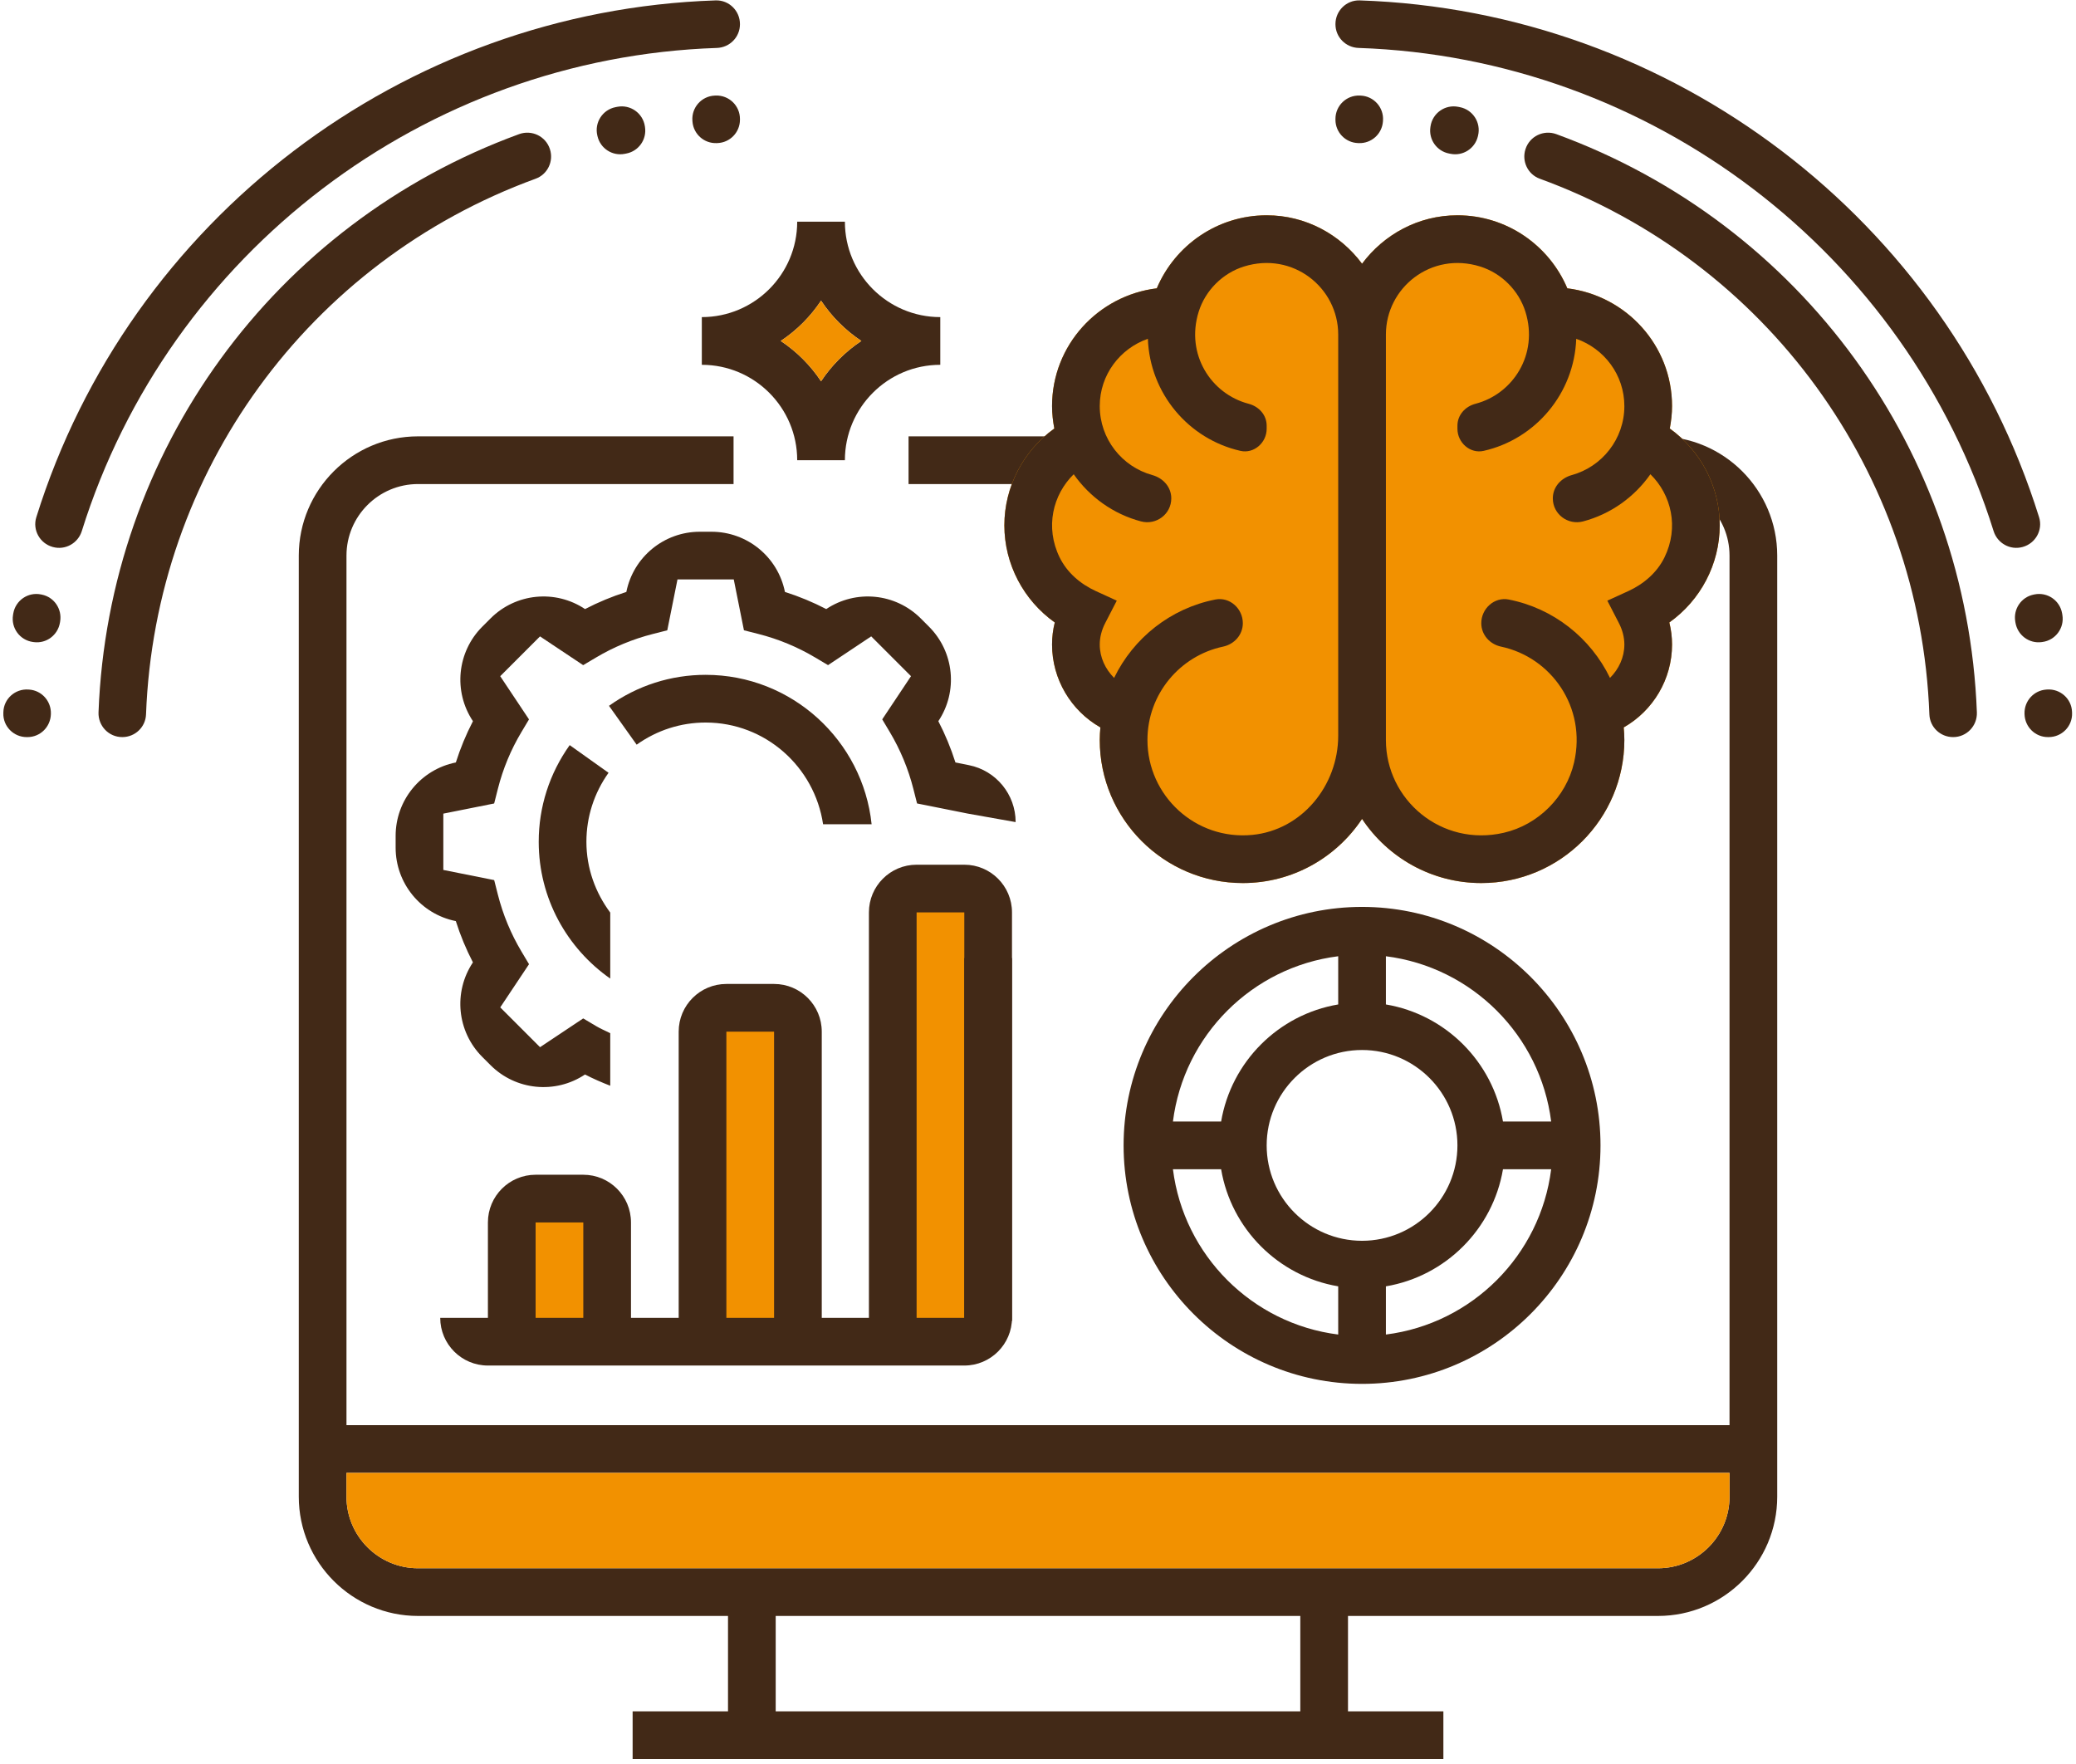 <?xml version="1.0" encoding="UTF-8"?>
<svg id="Layer_1" xmlns="http://www.w3.org/2000/svg" version="1.1" viewBox="0 0 701.948 596.305">
  <!-- Generator: Adobe Illustrator 29.4.0, SVG Export Plug-In . SVG Version: 2.1.0 Build 152)  -->
  <defs>
    <style>
      .st0 {
        fill: #422917;
      }

      .st1 {
        fill: #f29100;
      }
    </style>
  </defs>
  <path class="st0" d="M560.607,147.522h-253.404v16.126h253.404c13.336,0,24.188,10.853,24.188,24.188v293.983H117.153V187.836c0-13.336,10.853-24.188,24.188-24.188h106.693v-16.126h-106.693c-22.229,0-40.314,18.085-40.314,40.314v318.171c0,22.229,18.085,40.314,40.314,40.314h104.817v32.251h-32.251v16.126h274.136v-16.126h-32.251v-32.251h104.817c22.229,0,40.314-18.085,40.314-40.314V187.836c0-22.229-18.085-40.314-40.314-40.314ZM439.665,578.572h-177.382v-32.251h177.382v32.251ZM584.796,506.007c0,13.336-10.853,24.188-24.188,24.188H141.341c-13.336,0-24.188-10.853-24.188-24.188v-8.063h467.643v8.063Z"/>
  <path class="st1" d="M356.647,210.442c-.613,2.451-.919,4.951-.919,7.474,0,11.723,6.394,22.35,16.343,28.01-.129,1.395-.218,2.806-.218,4.241,0,26.68,21.697,48.377,48.377,48.377,16.819,0,31.638-8.635,40.314-21.689,8.676,13.062,23.495,21.689,40.314,21.689,26.68,0,48.377-21.697,48.377-48.377,0-1.435-.089-2.846-.218-4.241,9.95-5.66,16.343-16.287,16.343-28.01,0-2.516-.306-5.023-.919-7.474,10.538-7.474,17.045-19.697,17.045-32.84,0-13.029-6.41-25.204-16.892-32.727.468-2.467.766-4.991.766-7.587,0-20.552-15.513-37.363-35.412-39.814-6.12-14.489-20.463-24.688-37.153-24.688-13.231,0-24.898,6.499-32.251,16.376-7.353-9.877-19.02-16.376-32.251-16.376-16.69,0-31.034,10.199-37.153,24.688-19.899,2.451-35.412,19.262-35.412,39.814,0,2.596.298,5.12.766,7.587-10.482,7.523-16.892,19.697-16.892,32.727,0,13.142,6.507,25.366,17.045,32.84Z"/>
  <g>
    <rect class="st1" x="177.47" y="408.41" width="22.487" height="40.79"/>
    <rect class="st1" x="242.839" y="345.133" width="21.964" height="104.067"/>
    <rect class="st1" x="304.547" y="302.774" width="28.239" height="149.041"/>
    <path class="st0" d="M164.979,445.536h-16.126s0,0,0,0c0,8.906,7.22,16.126,16.126,16.126h161.077c8.906,0,16.126-7.22,16.126-16.126v-121.627s-16.126,0-16.126,0v121.627h-48.197v-96.754c0-8.906-7.22-16.126-16.126-16.126h-16.126c-8.906,0-16.126,7.22-16.126,16.126v96.754h-16.126v-32.251c0-8.906-7.22-16.126-16.126-16.126h-16.126c-8.906,0-16.126,7.22-16.126,16.126v32.251ZM197.23,445.536h-16.126v-32.251h16.126v32.251ZM261.733,445.536h-16.126v-96.754h16.126v96.754Z"/>
    <path class="st0" d="M342.182,446.586v-138.118c0-8.906-7.22-16.126-16.126-16.126h-16.126c-8.906,0-16.126,7.22-16.126,16.126v138.118M326.056,446.586h-16.126v-138.118h16.126v138.118Z"/>
  </g>
  <path class="st0" d="M356.647,210.442c-.613,2.451-.919,4.951-.919,7.474,0,11.723,6.394,22.35,16.343,28.01-.129,1.395-.218,2.806-.218,4.241,0,26.68,21.697,48.377,48.377,48.377,16.819,0,31.638-8.635,40.314-21.689,8.676,13.062,23.495,21.689,40.314,21.689,26.68,0,48.377-21.697,48.377-48.377,0-1.435-.089-2.846-.218-4.241,9.95-5.66,16.343-16.287,16.343-28.01,0-2.516-.306-5.023-.919-7.474,10.538-7.474,17.045-19.697,17.045-32.84,0-13.029-6.41-25.204-16.892-32.727.468-2.467.766-4.991.766-7.587,0-20.552-15.513-37.363-35.412-39.814-6.12-14.489-20.463-24.688-37.153-24.688-13.231,0-24.898,6.499-32.251,16.376-7.353-9.877-19.02-16.376-32.251-16.376-16.69,0-31.034,10.199-37.153,24.688-19.899,2.451-35.412,19.262-35.412,39.814,0,2.596.298,5.12.766,7.587-10.482,7.523-16.892,19.697-16.892,32.727,0,13.142,6.507,25.366,17.045,32.84ZM500.484,90.105c7.203,2.244,13.062,8.103,15.306,15.306,4.478,14.374-4.187,27.776-16.882,31.095-3.498.914-6.112,3.799-6.112,7.415v1.035c0,4.695,4.279,8.509,8.859,7.474,17.492-3.953,30.637-19.361,31.31-37.887,9.442,3.298,16.271,12.191,16.271,22.745,0,11.113-7.536,20.502-17.766,23.323-3.679,1.014-6.422,4.056-6.422,7.872v.012c0,5.333,5.095,9.144,10.25,7.779,9.334-2.472,17.34-8.234,22.743-15.942,7.095,6.945,9.731,17.944,4.767,28.104-2.505,5.126-7.027,9.015-12.216,11.387l-7.112,3.25,3.878,7.515c1.25,2.411,1.879,4.878,1.879,7.329,0,4.362-1.903,8.313-4.854,11.272-6.535-13.507-19.136-23.553-34.263-26.506-4.841-.945-9.26,3.069-9.26,8.001v0c0,3.928,2.861,7.118,6.704,7.933,16.914,3.588,28.968,20.47,24.673,39.157-2.676,11.64-12.131,21.095-23.771,23.771-21.076,4.845-39.857-11.109-39.857-31.377V113.1c0-15.83,15.292-28.161,31.877-22.995ZM363.049,160.332c5.403,7.707,13.409,13.47,22.743,15.942,5.155,1.365,10.25-2.446,10.25-7.779v-.012c0-3.816-2.744-6.857-6.422-7.872-10.23-2.821-17.766-12.21-17.766-23.323,0-10.554,6.829-19.448,16.271-22.745.673,18.526,13.818,33.934,31.31,37.887,4.58,1.035,8.859-2.778,8.859-7.474v-1.035c0-3.616-2.614-6.5-6.112-7.415-12.695-3.318-21.36-16.721-16.882-31.095,2.244-7.203,8.103-13.062,15.306-15.306,16.585-5.166,31.877,7.165,31.877,22.995l0,135.637c0,16.835-12.279,31.895-29.035,33.525-19.225,1.871-35.467-13.247-35.467-32.094,0-15.49,10.97-28.46,25.551-31.552,3.841-.815,6.701-4.005,6.701-7.932v-0c0-4.932-4.419-8.947-9.26-8.002-15.128,2.953-27.728,12.999-34.263,26.506-2.951-2.959-4.854-6.91-4.854-11.272,0-2.451.629-4.918,1.871-7.321l3.886-7.523-7.132-3.263c-5.184-2.372-9.701-6.261-12.202-11.385-4.957-10.156-2.32-21.15,4.772-28.093Z"/>
  <path class="st0" d="M285.681,74.957h-16.126c0,17.787-14.465,32.251-32.251,32.251v16.126c17.787,0,32.251,14.465,32.251,32.251h16.126c0-17.787,14.465-32.251,32.251-32.251v-16.126c-17.787,0-32.251-14.465-32.251-32.251ZM277.619,128.897c-3.588-5.402-8.224-10.038-13.626-13.626,5.402-3.588,10.038-8.224,13.626-13.626,3.588,5.402,8.224,10.038,13.626,13.626-5.402,3.588-10.038,8.224-13.626,13.626Z"/>
  <path class="st0" d="M206.341,308.53c-4.999-6.714-8.063-14.945-8.063-23.94,0-8.385,2.589-16.448,7.483-23.325l-13.135-9.353c-6.853,9.627-10.474,20.923-10.474,32.678,0,19.126,9.588,36.036,24.188,46.249v-22.31Z"/>
  <path class="st0" d="M238.592,244.276c20.202,0,36.824,14.984,39.716,34.394h16.408c-2.969-28.342-27.001-50.52-56.124-50.52-11.756,0-23.06,3.62-32.678,10.474l9.353,13.135c6.878-4.894,14.941-7.483,23.326-7.483Z"/>
  <path class="st0" d="M343.409,277.934v-0c0-9.351-6.598-17.404-15.767-19.242l-4.583-.919c-1.532-4.821-3.467-9.49-5.781-13.956l.008-.012c6.69-10.04,5.365-23.407-3.166-31.939l-2.795-2.795c-8.535-8.535-21.909-9.857-31.95-3.159l-0.0 0c-4.475-2.322-9.143-4.257-13.965-5.789l-.002-.012c-2.371-11.828-12.759-20.339-24.822-20.339h-3.978c-12.067,0-22.457,8.517-24.824,20.35l-0.0.001c-4.822,1.524-9.49,3.467-13.965,5.789l-0-0c-10.041-6.699-23.415-5.377-31.95,3.159l-2.795,2.795c-8.531,8.531-9.857,21.898-3.166,31.939l.008.012c-2.322,4.475-4.249,9.143-5.781,13.956l-.027.005c-11.824,2.374-20.332,12.76-20.332,24.82v3.985c0,12.063,8.512,22.45,20.339,24.822l.012.002c1.532,4.821,3.467,9.49,5.781,13.956l-.008.012c-6.69,10.04-5.365,23.407,3.166,31.939l2.794,2.794c8.535,8.535,21.909,9.857,31.95,3.158l0-0c2.765,1.435,5.627,2.668,8.53,3.804v-17.769c-1.593-.795-3.242-1.481-4.773-2.394l-4.37-2.596-14.594,9.724-13.457-13.457,9.732-14.602-2.545-4.263c-3.578-5.993-6.268-12.474-7.985-19.24l-1.25-4.926-17.198-3.435v-19.036l17.19-3.434,1.279-5.04c1.698-6.691,4.358-13.101,7.897-19.028l2.604-4.362-9.732-14.602,13.456-13.457,14.594,9.724,4.37-2.596c5.985-3.555,12.45-6.231,19.197-7.946l4.871-1.238,3.451-17.198h19.028l3.443,17.19,4.878,1.24c6.744,1.714,13.207,4.389,19.189,7.944l4.37,2.596,14.594-9.724,13.457,13.457-9.732,14.602,2.55,4.272c3.577,5.991,6.265,12.469,7.98,19.232l1.249,4.926,17.198,3.435"/>
  <path class="st1" d="M277.619,128.897c-3.588-5.402-8.224-10.038-13.626-13.626,5.402-3.588,10.038-8.224,13.626-13.626,3.588,5.402,8.224,10.038,13.626,13.626-5.402,3.588-10.038,8.224-13.626,13.626Z"/>
  <path class="st0" d="M460.544,306.607c-44.458,0-80.628,36.17-80.628,80.628s36.17,80.628,80.628,80.628,80.628-36.17,80.628-80.628-36.17-80.628-80.628-80.628ZM524.49,379.173h-16.295c-3.411-20.213-19.375-36.17-39.588-39.588v-16.295c29.123,3.661,52.223,26.76,55.883,55.883ZM460.544,419.487c-17.787,0-32.251-14.465-32.251-32.251s14.465-32.251,32.251-32.251,32.251,14.465,32.251,32.251-14.465,32.251-32.251,32.251ZM452.481,323.289v16.295c-20.213,3.411-36.17,19.375-39.588,39.588h-16.295c3.661-29.123,26.76-52.223,55.883-55.883ZM396.598,395.298h16.295c3.411,20.213,19.375,36.17,39.588,39.588v16.295c-29.123-3.661-52.223-26.76-55.883-55.883ZM468.607,451.182v-16.295c20.213-3.411,36.17-19.375,39.588-39.588h16.295c-3.661,29.123-26.76,52.223-55.883,55.883Z"/>
  <g>
    <path class="st0" d="M250.197,8.2v-.056c0-4.503-3.712-8.158-8.212-8.009C136.364,3.622,43.714,74.104,12.279,174.868c-1.341,4.299,1.195,8.85,5.536,10.048l.054.015c4.189,1.156,8.5-1.249,9.796-5.396C57.097,85.379,143.677,19.52,242.388,16.208c4.343-.146,7.809-3.662,7.809-8.008Z"/>
    <path class="st0" d="M11.152,217.045l.274.037c4.247.568,8.138-2.36,8.845-6.586.02-.12.04-.24.06-.359.713-4.225-2.008-8.264-6.208-9.114l-.271-.055c-4.377-.887-8.619,2.03-9.362,6.434-.029.17-.057.34-.085.51-.733,4.404,2.323,8.543,6.748,9.135Z"/>
    <path class="st0" d="M9.026,249.197h.28c4.287,0,7.757-3.421,7.895-7.705.002-.052.003-.104.005-.156.14-4.283-3.097-7.922-7.373-8.202l-.279-.018c-4.43-.291-8.262,3.124-8.41,7.56-.005.143-.009.286-.014.43-.141,4.435,3.459,8.092,7.897,8.092Z"/>
    <path class="st0" d="M250.197,40.485v-.281c0-4.479-3.722-8.064-8.197-7.898-.101.004-.203.008-.304.011-4.477.172-7.916,4.031-7.575,8.499l.021.28c.323,4.232,3.931,7.449,8.172,7.286.094-.004.188-.007.282-.011,4.243-.157,7.601-3.64,7.601-7.886Z"/>
    <path class="st0" d="M211.231,52.009c.187-.037.375-.073.563-.11,4.165-.806,6.944-4.762,6.295-8.954l-.044-.285c-.686-4.431-4.918-7.403-9.319-6.55-.195.038-.39.076-.585.114-4.399.865-7.202,5.211-6.171,9.574l.066.281c.975,4.127,5.035,6.747,9.196,5.93Z"/>
    <path class="st0" d="M185.948,50.449l-.017-.052c-1.403-4.342-6.137-6.612-10.423-5.046C92.624,75.641,36.652,152.589,33.313,240.83c-.173,4.56,3.443,8.366,8.007,8.366h.056c4.286,0,7.839-3.373,8-7.656,3.058-81.78,54.926-153.093,131.747-181.125,4.027-1.469,6.144-5.888,4.826-9.967Z"/>
  </g>
  <g>
    <path class="st0" d="M683.877,184.931l.054-.015c4.341-1.198,6.877-5.749,5.536-10.048C658.033,74.104,565.382,3.622,459.762.135c-4.501-.149-8.212,3.506-8.212,8.009v.056c0,4.345,3.466,7.862,7.809,8.008,98.711,3.312,185.291,69.171,214.723,163.327,1.296,4.147,5.608,6.552,9.796,5.396Z"/>
    <path class="st0" d="M687.894,200.967l-.271.055c-4.2.851-6.921,4.889-6.208,9.114.02.12.04.24.06.359.706,4.226,4.598,7.154,8.845,6.586l.274-.037c4.425-.592,7.481-4.731,6.748-9.135-.028-.17-.057-.34-.085-.51-.743-4.404-4.985-7.32-9.362-6.434Z"/>
    <path class="st0" d="M692.193,233.115l-.279.018c-4.276.281-7.514,3.919-7.373,8.202.002.052.003.104.005.156.138,4.285,3.608,7.705,7.895,7.705h.28c4.438,0,8.038-3.656,7.897-8.092-.005-.143-.009-.286-.014-.43-.148-4.437-3.98-7.851-8.41-7.56Z"/>
    <path class="st0" d="M467.604,41.096l.021-.28c.341-4.467-3.098-8.327-7.575-8.499-.101-.004-.203-.008-.304-.011-4.476-.166-8.197,3.419-8.197,7.898v.281c0,4.246,3.358,7.73,7.601,7.886.094.003.188.007.282.011,4.241.163,7.849-3.054,8.172-7.286Z"/>
    <path class="st0" d="M493.606,36.224c-.195-.038-.39-.076-.585-.114-4.401-.853-8.634,2.119-9.319,6.55l-.044.285c-.649,4.192,2.13,8.148,6.295,8.954.188.036.375.073.563.11,4.161.817,8.221-1.803,9.196-5.93l.066-.281c1.031-4.363-1.772-8.709-6.171-9.574Z"/>
    <path class="st0" d="M660.371,249.197h.056c4.563,0,8.179-3.806,8.007-8.366-3.339-88.242-59.311-165.189-142.195-195.479-4.286-1.566-9.019.704-10.423,5.046l-.017.052c-1.318,4.079.799,8.497,4.826,9.967,76.821,28.032,128.689,99.345,131.747,181.125.16,4.283,3.714,7.656,8,7.656Z"/>
  </g>
  <path class="st1" d="M117.153,506.007c0,13.336,10.853,24.188,24.188,24.188h419.266c13.336,0,24.188-10.853,24.188-24.188v-8.063H117.153v8.063Z"/>
</svg>